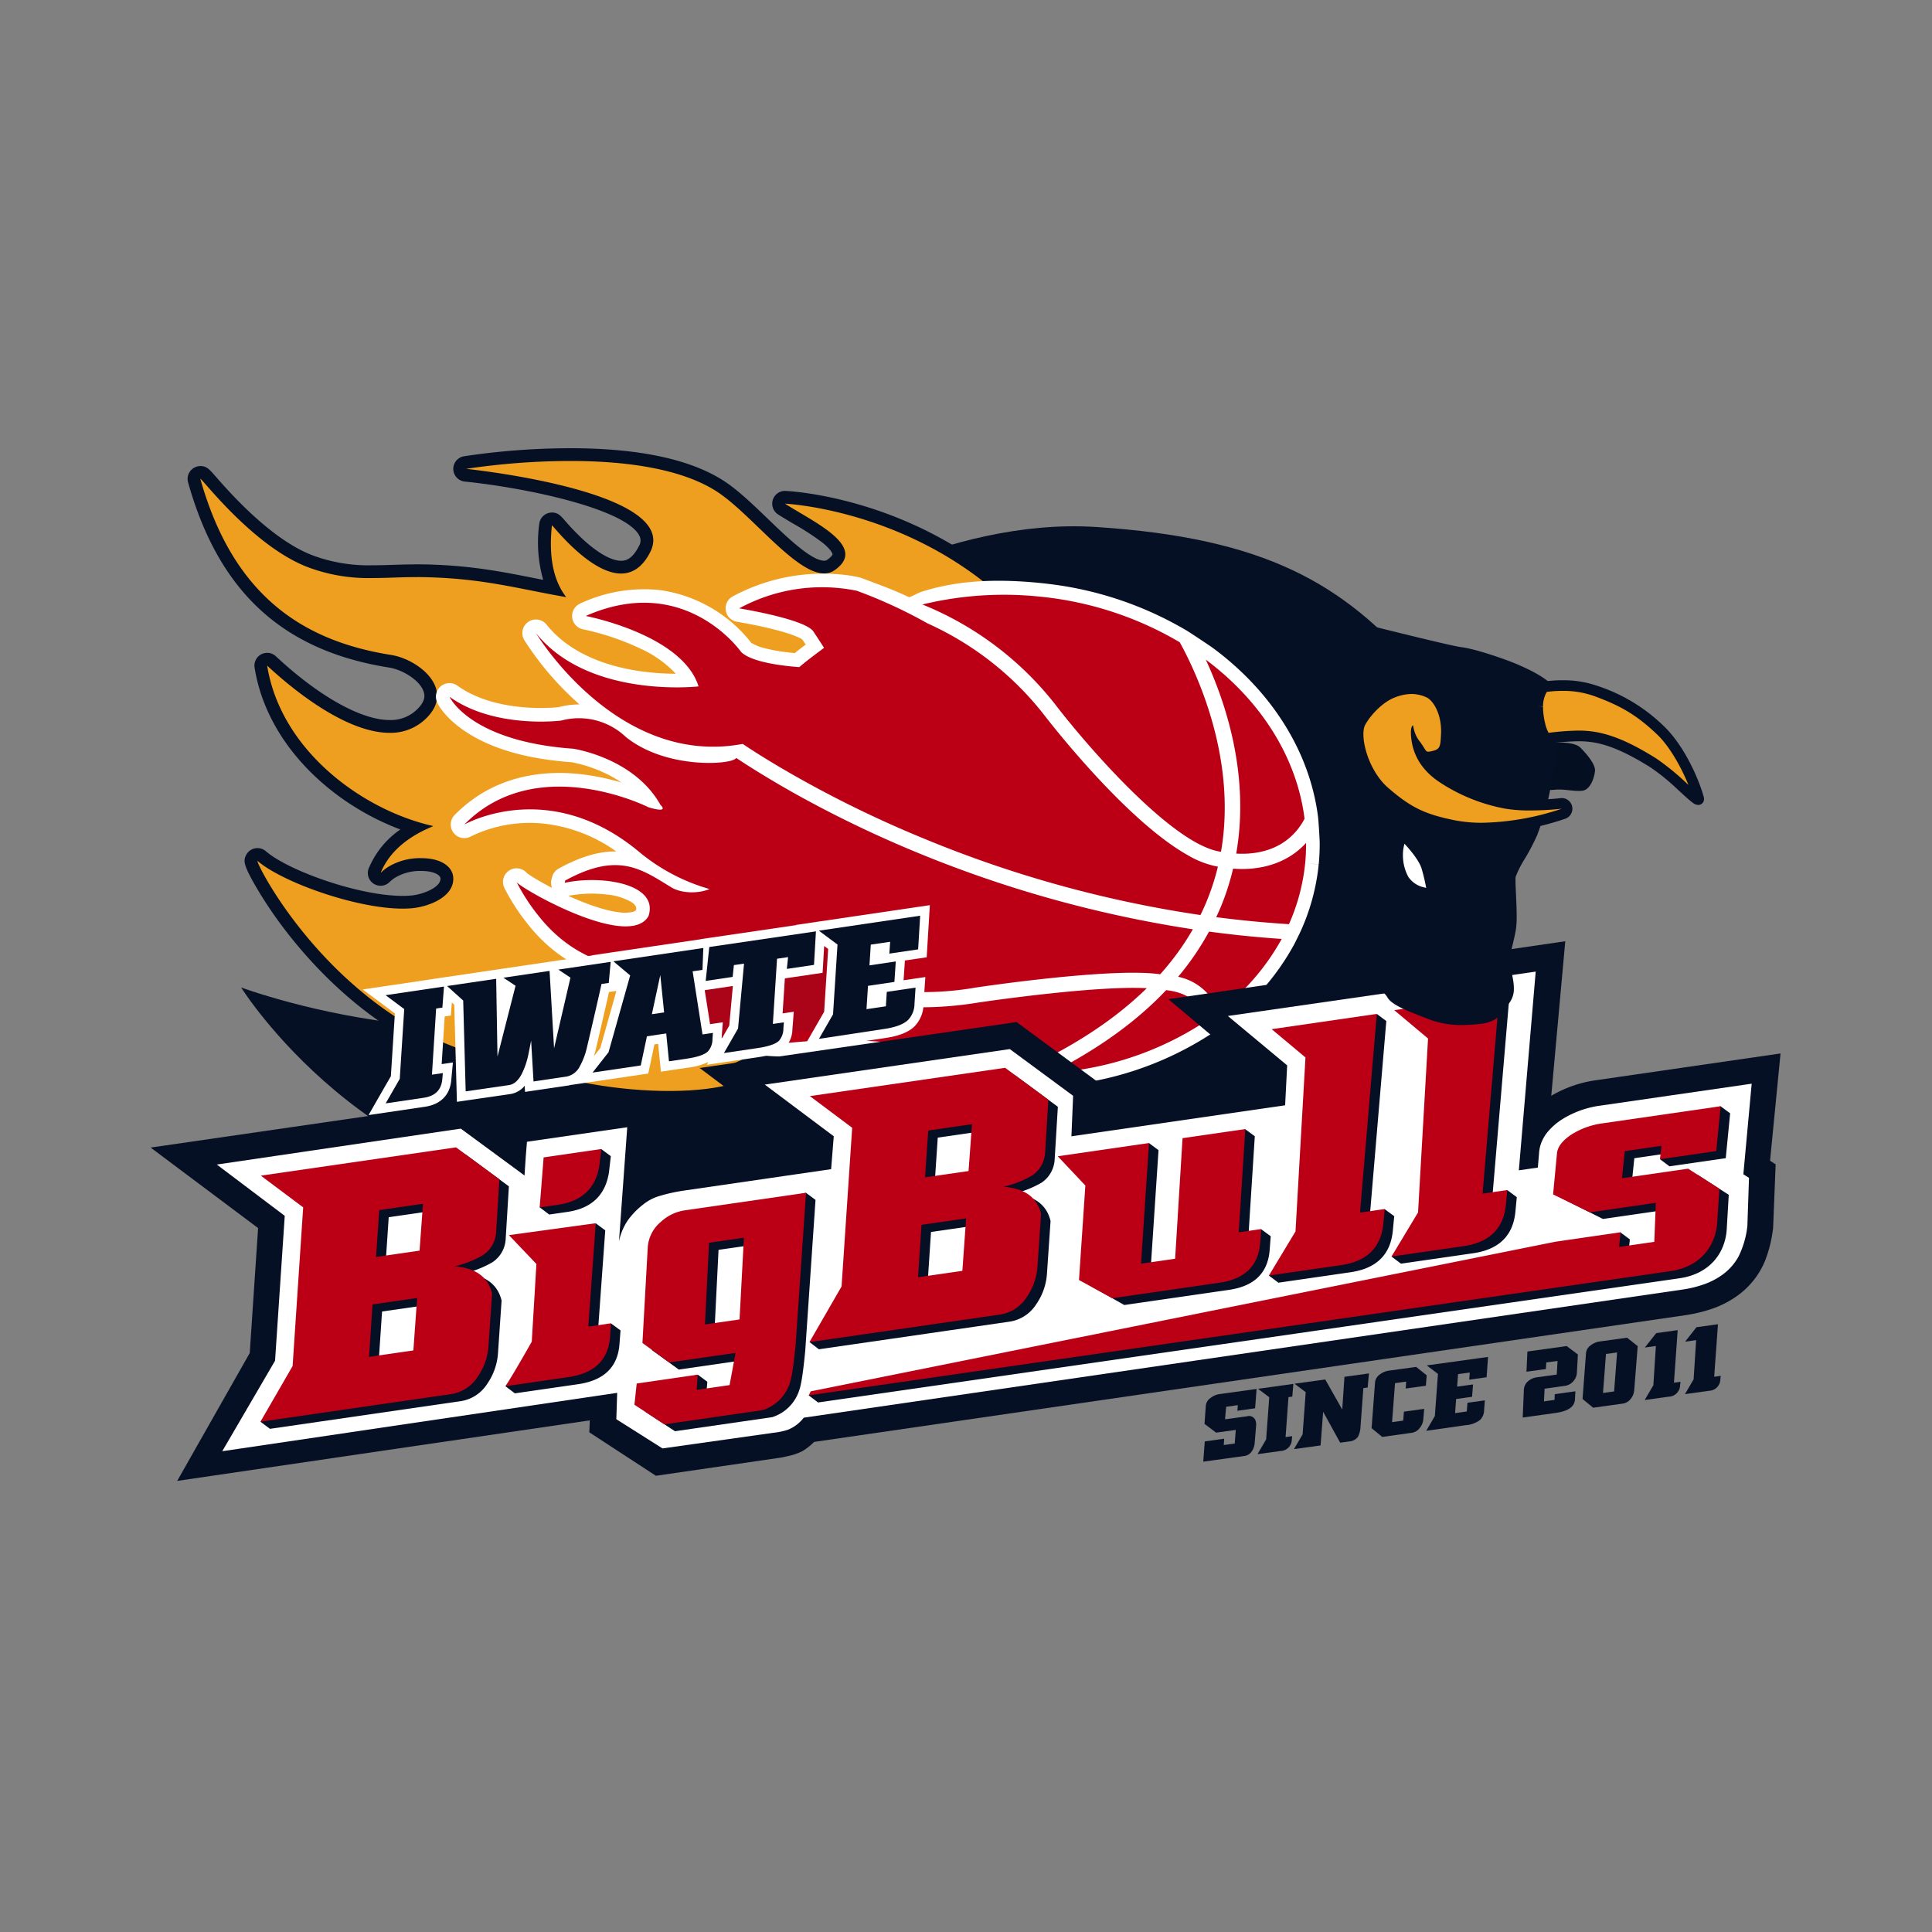 <svg xmlns="http://www.w3.org/2000/svg" xmlns:xlink="http://www.w3.org/1999/xlink" width="500" height="500" viewBox="0 0 500 500">
  <rect x="0" y="0" width="500" height="500" fill="#808080" stroke="none"/>
  <defs>
    <clipPath id="clip-path">
      <rect id="長方形_30" data-name="長方形 30" width="421.818" height="267.258" fill="none"/>
    </clipPath>
    <clipPath id="clip-iwate_big_bulls">
      <rect width="500" height="500"/>
    </clipPath>
  </defs>
  <g id="iwate_big_bulls" clip-path="url(#clip-iwate_big_bulls)">
    <rect id="長方形_37" data-name="長方形 37" width="500" height="500" fill="none"/>
    <g id="グループ_699" data-name="グループ 699" transform="translate(38.984 116)">
      <g id="グループ_698" data-name="グループ 698" clip-path="url(#clip-path)">
        <path id="パス_5028" data-name="パス 5028" d="M84.406,72.57s26.33-8.267,41.281,7.853c10.435,11.259,19.968,24.223,12.663,30.7-43.22,38.311-120.3,9.526-120.3,9.526s33.139,53.255,95.96,54.613c37.955.816,81.076-17.88,101.512-54.773C220.6,111.315,175.37,92.732,167.3,83.28,157.789,72.148,147.4,66.075,124.69,63.8c-20.249-2.027-40.284,8.769-40.284,8.769" transform="translate(5.368 18.901)" fill="#061025"/>
        <path id="パス_5029" data-name="パス 5029" d="M159.211,37.347S208.78,17.969,238.8,50.178c20.951,22.49,35.581,45.268,26.978,62.641C233.7,177.532,97.821,201.173,32.967,201.533c-22.931.127,180.984,53.77,270.214-55.623,13.532-16.584,31.641-74.373,15.359-93.325C299.389,30.3,278.986,18.571,235.4,15.754c-38.879-2.508-76.194,21.593-76.194,21.593" transform="translate(9.275 4.631)" fill="#061025"/>
        <path id="パス_5030" data-name="パス 5030" d="M120.693,165.169c-14.878,0-40.331-5.278-55.536-13.807-14.556-8.167-25.08-19.58-31.348-27.713a105.064,105.064,0,0,1-7.766-11.5c-3.044-5.284-2.775-5.814-2.442-6.49a1.662,1.662,0,0,1,1.151-.869,1.878,1.878,0,0,1,.328-.034,1.642,1.642,0,0,1,1.077.4c6.041,5.231,24.824,11.968,36.5,11.968a23.082,23.082,0,0,0,2.434-.114c2.937-.288,8.991-2.128,9.011-5.96.006-2.054-2.294-3.493-5.846-3.659-.3-.014-.6-.021-.884-.021a14.217,14.217,0,0,0-7.057,1.706,9.863,9.863,0,0,0-2.134,1.573,1.709,1.709,0,0,1-1.23.548,1.642,1.642,0,0,1-1.345-.769,1.732,1.732,0,0,1-.147-1.578c2.321-5.713,6.991-9.111,10.408-11-18.007-5.579-36.571-20.93-39.9-41.7a1.641,1.641,0,0,1,.85-1.719,1.616,1.616,0,0,1,.776-.195,1.64,1.64,0,0,1,1.131.441c5.458,5.1,19.372,16.945,30.543,16.945A11.328,11.328,0,0,0,67.826,68.1c1.886-1.953,2.508-3.966,1.827-5.993-1.212-3.62-6.269-6.73-10.236-7.353C32.6,50.511,16.491,35.673,8.718,8.054A1.72,1.72,0,0,1,9,6.574a1.692,1.692,0,0,1,1.318-.682c.836,0,1.05.248,2.736,2.168C16.684,12.2,27.742,24.8,38.934,28.951a42.914,42.914,0,0,0,15.8,2.616c1.787,0,3.572-.054,5.465-.114l.2-.006c1.84-.06,3.926-.121,6.147-.121,1.1,0,2.228.013,3.392.053,10.664.348,18.216,1.84,26.21,3.425,1.787.354,3.606.716,5.5,1.07-2.054-4.308-2.729-9.827-2.007-16.483a1.659,1.659,0,0,1,1.646-1.479c.789,0,1.111.375,1.893,1.278a66.743,66.743,0,0,0,5.2,5.4c4.167,3.8,7.907,5.806,10.8,5.806,2.5,0,4.481-1.518,6.073-4.649a4.4,4.4,0,0,0,.04-4.409C120.538,12.656,90.175,7.759,78.89,6.6a1.65,1.65,0,0,1-.108-3.271,189.063,189.063,0,0,1,27.233-2.054c17.358,0,30.424,2.743,38.826,8.154,3.519,2.281,7.419,6.034,11.184,9.653,5.5,5.3,11.734,11.292,15.707,11.292a2.943,2.943,0,0,0,1.566-.415c1.5-.982,2.274-1.973,2.254-2.909-.066-2.876-6.381-6.609-10.991-9.339-1.384-.83-2.7-1.6-3.866-2.355a1.651,1.651,0,0,1,.9-3.037h.08c1.244.061,30.905,1.619,56.158,23.708,25.305,22.129,30.216,64.64,30.416,66.439a1.649,1.649,0,0,1-1.3,1.793,2.1,2.1,0,0,1-.348.04,1.659,1.659,0,0,1-1.573-1.144c-.093-.28-9.251-27.969-29.192-37.18-8.549-3.953-16.851-6.041-24.008-6.041-8.282,0-13.935,2.79-15.9,7.847-2.3,5.886,1.412,13.259,8.61,17.144l.776.428c9.774,5.251,23.159,12.449,31.467,38.752a1.648,1.648,0,0,1-.9,2.007,1.669,1.669,0,0,1-.668.14,1.645,1.645,0,0,1-1.418-.81,16.1,16.1,0,0,0-13.133-7.659,12.666,12.666,0,0,0-7.981,2.843c-6.006,4.7-10.95,10.376-16.195,16.383a162.909,162.909,0,0,1-13.888,14.623c-12.354,11.044-24.911,12.629-38.871,13.452-.937.054-1.96.08-3.031.08" transform="translate(2.575 0.38)" fill="#ef9f20" fill-rule="evenodd"/>
        <path id="パス_5031" data-name="パス 5031" d="M106.394,3.3c13.172,0,28.236,1.646,37.929,7.9,8.843,5.72,20.275,21.205,27.787,21.205a4.693,4.693,0,0,0,2.422-.649c9.386-6.16-5.157-12.642-12.557-17.405,0,0,30.05,1.338,55.148,23.3,25.113,21.954,29.862,65.369,29.862,65.369s-9.211-28.531-30.076-38.171c-9.011-4.167-17.6-6.188-24.7-6.188-8.7,0-15.159,3.037-17.44,8.9-2.629,6.729,1.486,14.944,9.366,19.2,9.558,5.157,23.118,11.847,31.454,38.217a17.668,17.668,0,0,0-14.551-8.476,14.356,14.356,0,0,0-9,3.2c-11.219,8.79-19,21.085-30.169,31.079-12.035,10.757-24.236,12.228-37.863,13.032-.916.053-1.893.08-2.936.08-14.249,0-39.434-5.017-54.72-13.6-27.414-15.386-41.221-42.853-40.9-43.508,6.381,5.518,25.519,12.369,37.588,12.369.9,0,1.772-.04,2.595-.121,3.813-.381,10.482-2.675,10.5-7.6.013-2.936-2.777-5.1-7.432-5.318-.328-.019-.636-.026-.95-.026a15.864,15.864,0,0,0-7.861,1.912,11.4,11.4,0,0,0-2.568,1.914.31.31,0,0,1,.047-.074c3.686-9.078,14.107-11.948,13.5-12.08-18.068-4.061-39.354-19.4-42.906-41.5,2.963,2.757,18.812,17.394,31.682,17.394a13.061,13.061,0,0,0,9.746-4.021c7.2-7.445-2.335-15.024-9.345-16.135C37.125,49.878,19.156,38.084,10.688,7.987c-.014-.04-.014-.06.006-.06.488,0,13.854,17.687,28.056,22.952a44.272,44.272,0,0,0,16.369,2.716c1.874,0,3.754-.053,5.706-.121s3.974-.121,6.115-.121q1.615,0,3.331.061c14.289.462,22.71,2.976,35.093,5.124-3.111-4-4.636-9.967-3.7-18.59.121,0,2.555,3.124,5.986,6.242s7.834,6.241,11.908,6.241c2.83,0,5.492-1.505,7.546-5.56C135.111,11.024,79.442,5.339,79.442,5.339A184.96,184.96,0,0,1,106.394,3.3m0-3.3h0A186.038,186.038,0,0,0,78.9,2.081a3.305,3.305,0,0,0,.2,6.548c16.51,1.687,41.414,7.111,45.113,13.881a2.725,2.725,0,0,1-.066,2.869c-1.893,3.747-3.853,3.747-4.589,3.747-2.435,0-5.88-1.914-9.687-5.378a63.822,63.822,0,0,1-5.07-5.272c-.856-.983-1.592-1.827-3.124-1.833h-.013a3.309,3.309,0,0,0-3.285,2.95A35.4,35.4,0,0,0,99.4,34.07c-.869-.174-1.726-.341-2.562-.509-8.067-1.592-15.673-3.1-26.469-3.451-1.1-.04-2.235-.053-3.432-.053-2.248,0-4.349.06-6.208.119l-.208.008c-1.88.06-3.646.113-5.405.113a41.284,41.284,0,0,1-15.225-2.516c-10.81-4.007-21.66-16.369-25.218-20.428-1.746-1.988-2.389-2.73-3.974-2.736h-.006A3.328,3.328,0,0,0,7.517,8.911c7.966,28.3,24.5,43.5,52.024,47.856,3.419.542,7.927,3.237,8.924,6.248.3.9.481,2.334-1.452,4.32a9.73,9.73,0,0,1-7.364,3.011c-7.346,0-18.343-6.162-29.427-16.5a3.253,3.253,0,0,0-2.255-.89,3.377,3.377,0,0,0-1.552.388,3.309,3.309,0,0,0-1.706,3.438c3.232,20.162,20.3,35.36,37.722,41.883a22.893,22.893,0,0,0-8.04,9.741,3.3,3.3,0,0,0,5.325,3.792A8.576,8.576,0,0,1,61.5,110.9a12.7,12.7,0,0,1,6.255-1.5c.261,0,.528.008.8.021,2.482.121,4.269.956,4.269,2-.014,2.22-4.389,4.019-7.526,4.335-.689.06-1.444.1-2.26.1-11.359,0-29.582-6.516-35.421-11.567a3.315,3.315,0,0,0-2.167-.8,3.454,3.454,0,0,0-.636.06,3.278,3.278,0,0,0-2.308,1.753c-.729,1.452-.708,2.514,2.482,8.055a107.12,107.12,0,0,0,7.894,11.686c6.361,8.254,17.051,19.834,31.848,28.143,15.433,8.657,41.253,14.021,56.339,14.021,1.1,0,2.16-.027,3.131-.095,14.268-.836,27.126-2.461,39.869-13.859a164.523,164.523,0,0,0,14.041-14.778c5.185-5.94,10.088-11.552,15.961-16.161a11.09,11.09,0,0,1,6.963-2.5,14.349,14.349,0,0,1,11.707,6.863,3.31,3.31,0,0,0,6-2.688c-8.522-26.939-22.81-34.625-32.264-39.71l-.782-.422c-6.463-3.491-9.846-9.986-7.847-15.1,2.3-5.907,9.981-6.791,14.356-6.791,6.823,0,15.1,2.088,23.312,5.888,19.332,8.929,28.23,35.908,28.323,36.183a3.311,3.311,0,0,0,3.144,2.294,3.006,3.006,0,0,0,.689-.08,3.3,3.3,0,0,0,2.6-3.585c-.195-1.833-5.191-44.96-30.966-67.5C193.618,12.7,163.394,11.1,162.124,11.052c-.054,0-.1-.008-.148-.008a3.309,3.309,0,0,0-1.792,6.088c1.19.763,2.514,1.547,3.92,2.382a68.759,68.759,0,0,1,7.519,4.877c2.609,2.086,2.656,3.063,2.656,3.076,0,.1-.261.657-1.486,1.486a1.391,1.391,0,0,1-.682.153c-3.3,0-9.552-6.007-14.569-10.836-3.813-3.673-7.773-7.478-11.425-9.841C137.447,2.836,124.087,0,106.394,0" transform="translate(2.194)" fill="#061025"/>
        <path id="パス_5032" data-name="パス 5032" d="M285.366,100.265l-3.491-.368,3.5.348a54.055,54.055,0,0,0,.248-5.552c-.007-1.259-.327-5.981-.422-6.69-2.154-17.1-12.167-32.518-26.952-43.555-1.2-.9-6.5-4.375-7.031-4.689A91.357,91.357,0,0,0,215.641,27.7c-.782-.1-1.578-.182-2.374-.269-10.917-1.07-21.131-.8-30.738,2.3-1.057.341-1.914.956-3.164,1.405-3.726-1.82-7.639-3.218-12.282-4.97l-.314-.1a31,31,0,0,0-3.874-.7A49.309,49.309,0,0,0,133.73,30.9a3.519,3.519,0,0,0,1.1,6.575s1.017.167,2.609.468c2.389.449,6.034,1.2,9.165,2.115a30.5,30.5,0,0,1,3.979,1.391,6.807,6.807,0,0,1,1.085.568c.04.027.7.97.943,1.352-.917.689-1.933,1.478-2.83,2.207-.642-.06-1.365-.134-2.141-.227A44.374,44.374,0,0,1,141.7,44.24a11.328,11.328,0,0,1-3.19-1.318,36.333,36.333,0,0,0-23.554-13.632,38.831,38.831,0,0,0-20.7,3.458,3.521,3.521,0,0,0,.762,6.683s.315.06.97.208a67.605,67.605,0,0,1,13.74,4.729,29.238,29.238,0,0,1,9.265,6.556,66.9,66.9,0,0,1-8.007-.5c-8.67-1.056-19.119-4.267-25.455-12.222a3.518,3.518,0,0,0-5.759,4.014A78.124,78.124,0,0,0,91.284,56.294c.877.856,1.8,1.719,2.777,2.575a20.718,20.718,0,0,0-5.412.71,51.387,51.387,0,0,1-11-.182c-5.017-.615-10.723-2.167-15.166-5.378a3.514,3.514,0,0,0-5.264,4.295c.341,1,6.368,12.209,30.1,15.052,1.505.187,3.091.341,4.743.462.087.019.214.039.407.079a36.476,36.476,0,0,1,8.93,3.1,30.067,30.067,0,0,1,3.506,2.067,61.892,61.892,0,0,0-9.753-2.067C85.09,75.721,72,77.038,61.744,87.488A3.519,3.519,0,0,0,66,93.007l.034-.021a34.748,34.748,0,0,1,19.641-3.171,39.781,39.781,0,0,1,17.9,7.1c-4.328-.061-9.185,1.278-14.891,4.428a3.489,3.489,0,0,0-1.726,2.247c-.021.087-.08.282-.148.568a3.488,3.488,0,0,0,.161,2.2c-1.793-.93-3.379-1.82-4.568-2.549-.769-.475-1.392-.876-1.746-1.143a1.216,1.216,0,0,1-.187-.134,3.517,3.517,0,0,0-5.954,3.578c.034.08.074.154.1.227h-.006a52.871,52.871,0,0,0,5.8,9.032c7.111,9.231,16.59,14.274,28.558,15.76l4.81,5.386c7.063,7.826,17.526,11.9,27.032,13.1a42.45,42.45,0,0,0,9.13.193,123.645,123.645,0,0,1,21.133-.18,92.848,92.848,0,0,0,26.965,7.567c.79.093,5.854.7,6.649.782,2.067.2,10.2-.174,11.794-.288a84.992,84.992,0,0,0,40.753-13.371c.729-.483,3.171-2.215,3.866-2.736a64.011,64.011,0,0,0,17.78-20.357c.394-.729,1.666-3.3,2-4.066a55.293,55.293,0,0,0,4.341-15.587c.053-.448.1-.889.14-1.317m-176.682,11.86a1.975,1.975,0,0,1-.89.449,9.613,9.613,0,0,1-3.593.08c-3.632-.429-8.6-2.215-13.024-4.235a32.082,32.082,0,0,1,9.933-.349A15.763,15.763,0,0,1,107.474,110a3.518,3.518,0,0,1,1.111,1.057,1.339,1.339,0,0,1,.14.869c-.013.061-.027.127-.04.2m30.169,21.032a50.53,50.53,0,0,1-10.007-.388c-2.415-.3-4.837-.716-7.185-1.151,2.622-.208,5.954-.689,9.707-1.331,3.92-.668,12.295-2.428,12.295-2.428a30.343,30.343,0,0,0,1.653,3.224,7.677,7.677,0,0,1-1.833.969,16.575,16.575,0,0,1-4.629,1.1" transform="translate(16.927 7.44)" fill="#fff"/>
        <path id="パス_5033" data-name="パス 5033" d="M144.756,116.514a78.76,78.76,0,0,0,51.027,8.322c1.505-.227,35.407-5.265,47.75-3.438a68.366,68.366,0,0,0,8.462-11.647,308.649,308.649,0,0,1-73.671-20.824c-2.16-.9-4.221-1.806-6.187-2.688-9.252-4.148-17.172-8.262-23.554-11.84-3.211-1.806-6.027-3.478-8.435-4.958-2.623-1.6-4.75-2.983-6.348-4.047-.623,1.739-18,3.137-28.584-5.439a17.6,17.6,0,0,0-16.7-4.214s-17.252,2.215-28.9-6.168c0,0,5.2,11.546,32.036,13.453,0,0,15.7,2.294,22.537,14.5,0,0,2.616,2.342-3.05.663,0,0-28.912-14.63-47.7,4.468,0,0,22.009-12.657,45.669,7.412a49.835,49.835,0,0,0,17.815,9.272c-3.179,1.3-7.433,1.056-9.881-.428-7.72-4.7-13.746-9.312-27.473-1.779-.04.187-.106.4-.154.594,9.526-2.054,24.457.214,21.7,8.61-5.13,8.964-33.595-7.472-34.142-8.824a49.57,49.57,0,0,0,5.4,8.4c8.489,10.9,19.7,15.145,36.384,14.984,4.756-.06,16.463-2.167,26-4.381" transform="translate(17.733 14.745)" fill="#bb0015" fill-rule="evenodd"/>
        <path id="パス_5034" data-name="パス 5034" d="M76.856,39.592S97.76,74.4,130.365,68.278c2.04,1.371,5.144,3.371,9.231,5.8A292.83,292.83,0,0,0,177.125,92.72a302.126,302.126,0,0,0,71.711,19.842c.769-1.579,1.478-3.177,2.1-4.811a59.183,59.183,0,0,0,2.408-7.705,24.149,24.149,0,0,1-7.787-2.97C229.215,87.9,209.107,61.735,208.083,60.4A79.776,79.776,0,0,0,178.228,37.1a124.835,124.835,0,0,0-18.315-8.449A44.722,44.722,0,0,0,129.462,33.2s17.065,2.756,19.2,5.981c2.268,3.432,2.757,4.24,2.757,4.24s-4.4,3.218-6.409,4.983c-3.438-.247-12.362-1.143-15.084-3.96,0,0-14.4-20.657-40.178-9.278,0,0,25.006,4.769,29.194,18.229,0,0-28.384,3.271-42.084-13.8" transform="translate(22.86 8.247)" fill="#bb0015" fill-rule="evenodd"/>
        <path id="パス_5035" data-name="パス 5035" d="M218.346,92.366c2.984.18,7.94-.066,12.188-2.87a16.288,16.288,0,0,0,5.5-6.16c-2.007-15.982-11.412-30.605-25.567-41.168,5.044,10.871,11.459,29.735,7.881,50.2" transform="translate(62.601 12.543)" fill="#bb0015" fill-rule="evenodd"/>
        <path id="パス_5036" data-name="パス 5036" d="M231.219,95.742c4.214-24.129-6.382-46.438-10.67-54.218a88.049,88.049,0,0,0-36.491-11.84,89.6,89.6,0,0,0-30.116,2.06,83.3,83.3,0,0,1,34.324,25.794c7.84,10.268,30.443,36.565,42.953,38.2" transform="translate(45.789 8.696)" fill="#bb0015" fill-rule="evenodd"/>
        <path id="パス_5037" data-name="パス 5037" d="M235.579,83.923c.174-1.746.227-3.478.227-5.2a19.635,19.635,0,0,1-3.759,3.211c-5.479,3.585-11.641,3.739-15.126,3.451A65.624,65.624,0,0,1,214.253,94c-.522,1.338-1.1,2.649-1.7,3.947q9.182,1.2,18.825,1.813a51.584,51.584,0,0,0,4.2-15.84" transform="translate(63.222 23.416)" fill="#bb0015" fill-rule="evenodd"/>
        <path id="パス_5038" data-name="パス 5038" d="M227.227,108.244c-13.6-.756-43.341,3.667-43.662,3.72-20.6,3.392-37.034-.863-48.392-6.047l.481.462c.034.073.074.147.134.261.013,3.485-6.228,5.645-10.3,5.959-7.493.583-15.894-1.124-22.717-2.487,8.314,9.291,22.912,13.131,33.192,12.141a129.406,129.406,0,0,1,22.322-.148,89.4,89.4,0,0,0,28.859,7.8c1.986.2,3.953.32,5.907.394q21.161-9.312,34.176-22.055" transform="translate(30.568 31.504)" fill="#bb0015" fill-rule="evenodd"/>
        <path id="パス_5039" data-name="パス 5039" d="M212.949,96.416a70.45,70.45,0,0,1-7.994,11.694,14.2,14.2,0,0,1,7.512,4.221,11.123,11.123,0,0,1,2.482,5.218,60.54,60.54,0,0,0,16.81-19.232c-6.428-.436-12.71-1.078-18.81-1.9" transform="translate(60.962 28.678)" fill="#bb0015" fill-rule="evenodd"/>
        <path id="パス_5040" data-name="パス 5040" d="M209.358,108.1Q197.9,120.227,179.71,129.481a81.519,81.519,0,0,0,39.066-12.8,7.958,7.958,0,0,0-1.759-5.231c-2.187-2.516-5.887-3.177-7.659-3.351" transform="translate(53.453 32.152)" fill="#bb0015" fill-rule="evenodd"/>
        <path id="パス_5041" data-name="パス 5041" d="M223.525,195.94a1.755,1.755,0,0,0-2.221-1.217l-5.7.782.288-3.245,3.017-.42-.106,1.451,4.583-.636.381-5.009-9.593,1.331a4.788,4.788,0,0,0-2.274.969,2.8,2.8,0,0,0-1.271,1.988l-.341,4.756,3.011,2.26,5.083-.7-.274,3.519-2.83.388.106-1.639-5.03.708-.388,5.238,10.723-1.484a2.642,2.642,0,0,0,1.826-1.185,4.238,4.238,0,0,0,.756-2.134l.375-4.555a2.9,2.9,0,0,0-.121-1.164" transform="translate(62.452 55.814)" fill="#061025"/>
        <path id="パス_5042" data-name="パス 5042" d="M228.056,200.4l.749-10.342.983-.134.282-3.285-9.144,1.265,2.9,2.194-.8,10.91-2.242,3.813,5.96-.816a3,3,0,0,0,2.923-2.889l.1-.95Z" transform="translate(65.668 55.513)" fill="#061025"/>
        <path id="パス_5043" data-name="パス 5043" d="M247.462,184.545l-6.335.884-.575,8.468-4.4-7.786-7.953,1.1,2.9,2.194-.8,10.918-2.241,3.813,6.889-.95.663-8.71,4.407,8,2.228-.307a3.166,3.166,0,0,0,2.355-1.185,6.174,6.174,0,0,0,.682-2.642l.736-9.994,1.117-.148Z" transform="translate(67.833 54.891)" fill="#061025"/>
        <path id="パス_5044" data-name="パス 5044" d="M251.911,194.828l-.187,2.321-2.884.4.769-10.1,2.884-.394-.127,1.787,5.23-.723.2-2.7-2.716-2.175-7.1.977a4.788,4.788,0,0,0-2.294.977,2.8,2.8,0,0,0-1.244,1.98l-.9,11.921,2.756,2.268,7.639-1.064a3.141,3.141,0,0,0,2.075-1.259,4.1,4.1,0,0,0,.916-2.241l.227-2.7Z" transform="translate(72.44 54.506)" fill="#061025"/>
        <path id="パス_5045" data-name="パス 5045" d="M257.477,185.655l-.8,10.9-2.241,3.826,10.228-1.465a6.823,6.823,0,0,0,3.741-1.378,3.638,3.638,0,0,0,1.022-2.529l.188-2.514-4.5.621-.174,2.261-3.031.422.275-3.654,4.127-.575.24-3.19-4.106.562.234-3.238,3.031-.407-.141,1.846,4.5-.629.368-5.257-15.861,2.194Z" transform="translate(75.679 53.915)" fill="#061025"/>
        <path id="パス_5046" data-name="パス 5046" d="M284.634,189.385a3.426,3.426,0,0,0,2.128-1.17,3.526,3.526,0,0,0,.943-2.187l.261-4.756-2.91-2.181L274.9,180.5l-.24,5.231,5.024-.7.106-1.7,2.91-.394-.208,3.532-4.937.682a4.352,4.352,0,0,0-2.749,1.291,3.107,3.107,0,0,0-.823,1.993l-.295,7.151,8.483-1.178c3.244-.454,4.929-1.6,5.03-3.485l.121-2.127-5.339.742-.06,1.486-2.736.381.161-3.279Z" transform="translate(81.407 53.269)" fill="#061025"/>
        <path id="パス_5047" data-name="パス 5047" d="M290.053,178.4a4.917,4.917,0,0,0-2.3.983,2.747,2.747,0,0,0-1.23,1.986l-.9,11.914,2.751,2.26,7.639-1.064a3.181,3.181,0,0,0,2.107-1.257,4.117,4.117,0,0,0,.876-2.234l.9-11.385-2.749-2.181Zm3.739,12.93-2.876.394.769-10.088,2.876-.394Z" transform="translate(84.955 52.773)" fill="#061025"/>
        <path id="パス_5048" data-name="パス 5048" d="M301,176.684l-2.936,3.733,2.849-.394-.655,10.155L298.017,194l6.229-.864a3.01,3.01,0,0,0,2.93-2.889l.113-.97-1.7.235.97-13.6Z" transform="translate(88.643 52.322)" fill="#061025"/>
        <path id="パス_5049" data-name="パス 5049" d="M314.592,174.737l-5.56.769-2.944,3.739,2.857-.394L308.29,189l-2.242,3.827,6.223-.864a3,3,0,0,0,2.93-2.9l.114-.97-1.7.241Z" transform="translate(91.032 51.974)" fill="#061025"/>
        <path id="パス_5050" data-name="パス 5050" d="M103.256,116.846c-8.315-.649-14.73,7.432-17.835,12.336,14.6,2.989,29.669,3.123,38.572.863.161-.04.328-.087.5-.127-5.078-5.131-13.574-12.47-21.233-13.072" transform="translate(25.408 34.744)" fill="#ef9f20" fill-rule="evenodd"/>
        <path id="パス_5051" data-name="パス 5051" d="M148.577,102.257l-2.187,19.895-13.231-.843-16.664,2.041-7.1-3.392-4.356-15.427,15.874-3.177,13.6-2.722Z" transform="translate(31.244 29.337)" fill="#ab0318"/>
        <path id="パス_5052" data-name="パス 5052" d="M186.24,91.56l-26.223,3.874-5.585.829.06.047-22.825,3.351-1.793.261-.006.034-23.039,3.4-5.137.763.047.04-8.884,1.312v-.008l-2.529.381-2.542.375-1.218.18-8.195,1.211-6.027.89v.006l-8.536,1.257-4.93.729.019.014-11.01,1.632-5.593.823,4.536,3.371,3.8,2.831-1.037,16.248-3.379,5.874-2.4,4.188,4.776-.7,9.84-1.458c4.074-.609,6.483-3.07,6.8-6.95l.14-1.537.282-2.971-2.91.428.782-12.341,1.592-.228.141-1.872.113-1.506.629.57.615,22.5.067,2.636,2.609-.381,11.2-1.626a6,6,0,0,0,3.733-2.147l.093,1.579,2.529-.368,8.609-1.271a6.468,6.468,0,0,0,.911-.214l-.034.04,5.8-.85,12.462-1.846,1.606-.234.341-1.592,1.264-5.96.958-.14.475,4.763.247,2.448,2.422-.368,4.6-.682a17.115,17.115,0,0,0,5.265-1.465l-.415.723,4.776-.7,8.737-1.3c3.331-.494,5.465-1.277,6.736-2.455a6.959,6.959,0,0,0,1.906-4.782l.127-1.56.221-2.923-2.889.428.589-9.064.856-.127,7.023-1.037,1.88-.275.121-1.906.288-5.044,1.037.777-1.037,16.241-3.372,5.874-2.421,4.208,4.8-.729,16.9-2.562c3.486-.522,5.92-1.5,7.459-2.983a8.35,8.35,0,0,0,2.355-5.72l.267-4.161.2-2.9-2.87.422-2.762.407.314-4.7.027-.415,3.759-.548,1.88-.282.114-1.893.528-8.718.174-2.876Zm-83.7,37.261c.282-1.191.555-2.348.824-3.519,1.19-5.111,2.06-8.884,2.675-11.667l.282-.047,1.632-.235-4.161,14.77-1.666,2.128c.147-.455.28-.937.414-1.431M132.6,121.89l-.4.061-1.386-8.8.589-.087,6.7-1-.943,10.276-1.993,3.465.106-1.432.227-2.91Z" transform="translate(12.58 27.108)" fill="#fff"/>
        <path id="パス_5053" data-name="パス 5053" d="M51.689,113.207l-1.157,18.062-3.646,6.348,9.848-1.452q4.465-.662,4.81-4.829l.14-1.566-2.817.415,1.083-17.125,1.619-.235.409-5.445-15.111,2.234Z" transform="translate(13.94 31.939)" fill="#061025"/>
        <path id="パス_5054" data-name="パス 5054" d="M100.973,107.909l.5-5.458-13.553,2,3.137,2.093L86.819,124.82l-1.164-20.027-11.947,1.766,3.142,2.086-4.675,18.316-.341-20.122-12.7,1.874,4.166,3.752.642,23.507,11.212-1.626c1.291-.187,2.387-1.151,3.29-2.862a20.452,20.452,0,0,0,1.707-4.971c.248-1.225.493-2.448.728-3.686l.623,10.582,8.609-1.277a4.9,4.9,0,0,0,3.364-2.63,18.7,18.7,0,0,0,1.787-4.636c.267-1.143.542-2.287.81-3.451q2.04-8.74,3.023-13.233Z" transform="translate(17.59 30.473)" fill="#061025"/>
        <path id="パス_5055" data-name="パス 5055" d="M114.048,105.726l2.548-.375.221-5.666-23.285,3.446,4.354,3.659-5.6,19.874-4.135,5.265,12.47-1.84,1.6-7.546,4.991-.742.715,7.211,4.6-.682q4.153-.611,5.471-1.867a4.714,4.714,0,0,0,1.185-3.244l.119-1.558-2.695.4Zm-7.379,10.636-3.171.462,2.181-10.134Z" transform="translate(26.22 29.651)" fill="#061025"/>
        <path id="パス_5056" data-name="パス 5056" d="M138.749,105.047l.5-8.676-27.6,4.047-.935,8.777,6.983-1.037.322-3.057,2.622-.381-1.552,16.8-3.646,6.342,8.736-1.291q4.145-.613,5.479-1.854a4.806,4.806,0,0,0,1.17-3.25l.121-1.552-2.849.414,1.083-16.871,2.857-.422-.322,3.05Z" transform="translate(32.931 28.665)" fill="#061025"/>
        <path id="パス_5057" data-name="パス 5057" d="M158.983,101.96l.528-8.71-26.223,3.873,4.83,3.593-1.157,18.062-3.646,6.342,16.9-2.562c2.963-.441,5.017-1.217,6.181-2.348a6.059,6.059,0,0,0,1.645-4.193l.275-4.161-7.446,1.1-.234,3.739-5.017.743.388-6.041,6.836-1.011.354-5.3-6.809,1.011.341-5.365,5.016-.737-.214,3.065Z" transform="translate(39.645 27.736)" fill="#061025"/>
        <path id="パス_5058" data-name="パス 5058" d="M419.283,153.332l2.535-25.949L374.129,134.3a.1.1,0,0,0-.04.006.4.4,0,0,1-.047.006,31.568,31.568,0,0,0-11.56,4.019l3.626-39.988-102.711,15,23.882,20.095-.093,1.553-41.723,6.047.108-5.954L224.1,119.256l-82.027,11.887,27.808,20.832v.019l-33.213,4.816h-.013l-.04.008h-.04l-.782.119a29.217,29.217,0,0,0-5.532,1.191c-.422.147-.756.274-1.057.388l1.685-19.868L91.151,144.4,91,146.456l-8.971-6.609L0,151.74l27.808,20.832-2.16,32.343L6.87,238.007l106.785-15.667-.127,3.091,17.238,11.251,32.064-4.662c.073-.006,1-.161,2.16-.441a15.49,15.49,0,0,0,3.7-1.278,15.789,15.789,0,0,0,3.018-2.382l225.5-32.8.026-.007.007-.006a37.539,37.539,0,0,0,7.741-1.967,25.391,25.391,0,0,0,5.4-2.863,21.567,21.567,0,0,0,3.593-3.157,20.67,20.67,0,0,0,3.881-6.2,33.83,33.83,0,0,0,2.046-8.442l.649-16.4-1.444-.929Z" transform="translate(0 29.25)" fill="#061025"/>
        <path id="パス_5059" data-name="パス 5059" d="M99.427,151.645l-.013.013.013-.013.013-.006Z" transform="translate(29.57 45.104)" fill="#fff"/>
        <path id="パス_5060" data-name="パス 5060" d="M408.268,156.853l2.154-23.446L371.129,139.1h-.008a24.916,24.916,0,0,0-9.659,3.465l-.026.013-.027.027a15.788,15.788,0,0,0-3.947,3.478,10.276,10.276,0,0,0-1.358,2.3,8.846,8.846,0,0,0-.682,2.7l-.34,4.034-4.917.708,4.362-51.428-79.672,11.486,15.353,12.782L289.677,139l-55.307,8.027.441-10.489-16.383-12.088-63.41,9.191,17.848,13.366-.682,8.522-38.43,5.592-.174.027a44.346,44.346,0,0,0-5.672,1.278,12.1,12.1,0,0,0-4.422,2.294,19.191,19.191,0,0,0-4.055,4.248,15.317,15.317,0,0,0-2.154,5.259l2.141-29.547-25.955,3.759-.295,3.68-.335,5.043L76.35,145.04,13.2,154.33,30.781,167.6,28.273,205.1,14.606,228.523l102.209-15.111-.221,6.823,11.955,7.565,28.8-4.066a17.237,17.237,0,0,0,3.659-.776,9.66,9.66,0,0,0,4.093-3.118l227.248-33.133.034-.007a28.645,28.645,0,0,0,6.248-1.579,18.37,18.37,0,0,0,3.979-2.107,14.248,14.248,0,0,0,4.409-4.877,23.488,23.488,0,0,0,2.287-7.9l.422-12.462Z" transform="translate(3.927 31.053)" fill="#fff"/>
        <path id="パス_5061" data-name="パス 5061" d="M110.122,148.957l-12.476,3.981-3.458,11.1,2.442,1.846,4.708-.681q9.4-1.366,10.764-10.3l.475-4.128Zm1.011,21.019-2.463-1.827L96.582,198.038,85.3,210.313l2.442,1.846,16.328-2.361q10.075-1.456,10.743-10.361l.275-3.56-2.469-1.819-3.417,2.669Zm51.95-9.713-28.925,6.381A11.6,11.6,0,0,0,128,169.6a9.438,9.438,0,0,0-3.406,6.549l-1.378,24.817,6.963,5.044,17.133-2.482-1.545,8.328-8.529,1.238.307-3.94-2.468-1.833-13.353,4.127-.287,5.445,7.746,5.07,25.146-3.638a10.759,10.759,0,0,0,7.065-7.145q.732-2.1,1.492-9.994l2.662-39.093Zm-14.736,34.611-8.951,1.291,1.057-21.139,9.024-1.3Zm74.38-5.853a15.693,15.693,0,0,0,2.73-7.961l.922-13.506q-1.555-6.461-9.806-7.017a26.041,26.041,0,0,0,7.472-2.9,7.7,7.7,0,0,0,3.4-6.073l.823-13.566-11.192-8.249-41.052,7.372,1.478,8.154-2.749,41.067-10.723,12.576,2.4,1.84,49.422-7.164a9.936,9.936,0,0,0,6.87-4.568m-16.71-6.723-11.473,1.666.9-13.566,11.546-1.672Zm1.6-25.828L196.37,158.1l.816-12.114,11.325-1.645Zm29.373,28.043,8.483,4.782,27.085-3.92q9.853-1.434,10.53-10.322l.274-3.559-2.468-1.813-3.359,2.649,1.706-26.718-2.482-1.819L261.07,179.166l-8.817,1.278,2.067-31.22-2.455-1.826-14.021,12.816Zm77.993-14.644.341-3.572-2.476-1.813-3.926,2.743,4.354-51.422-2.476-1.846-17.68,57.128-10.215,10.6,2.442,1.833,18.684-2.709q10.143-1.475,10.95-10.945m2.094,8.73,18.683-2.7q10.136-1.475,10.944-10.944l.341-3.572-2.468-1.833-3.934,2.762L345,110.881l-2.474-1.827L322.5,166.383l-7.873,10.382Zm84.046-27.3,1.138-11.607-2.469-1.826-28.122,6.261a20.134,20.134,0,0,0-7.887,2.809c-2.428,1.566-3.739,3.238-3.886,5.011l-.964,9.833,10.409,5.251,16.141-2.341-.468,10.107-9.118,1.312.415-3.792-2.455-1.827-14.45,4.274L164.816,211.9l-1.051.769,2.448,1.853L389.16,182.378c7.94-1.144,11.82-6.662,12.208-12.623l.528-8.978-8.087-5.2-17.078,2.751.729-7.018,7.379-1.07-.729,1.325,2.448,1.846ZM74.494,181.133a26.007,26.007,0,0,0,7.465-2.917,7.671,7.671,0,0,0,3.411-6.068l.823-13.565L75,150.335l-34.33,5.893-5.246,9.634-2.749,41.073L21.922,219.517l2.434,1.827,49.416-7.164a9.952,9.952,0,0,0,6.876-4.568,15.761,15.761,0,0,0,2.736-7.961l.922-13.506q-1.574-6.461-9.813-7.01M63.938,202.888l-11.48,1.666.91-13.566,11.546-1.666Zm1.6-25.822L54.279,178.7l.816-12.121,11.332-1.64Z" transform="translate(6.521 32.437)" fill="#061025"/>
        <path id="パス_5062" data-name="パス 5062" d="M95.19,151.1l-1.024,12.943,4.716-.681q9.414-1.366,10.757-10.3l.481-4.128Zm13.487,17.038-22.464,3.078,7.111,7.465-1.2,20.1q-5.087,8.97-6.83,11.539l16.328-2.368q10.075-1.456,10.751-10.355l.267-3.56-5.886.85Zm23.018-3.332a11.559,11.559,0,0,0-6.141,2.957,9.422,9.422,0,0,0-3.412,6.549l-1.378,24.811,6.963,5.043L144.86,201.7l-1.545,8.328-8.529,1.238.307-3.94-15.813,2.294-.589,5.486,7.746,5.078,25.44-3.686a10.759,10.759,0,0,0,7.065-7.145c.488-1.4.983-4.723,1.484-10l2.67-39.093Zm14.2,28.23-8.951,1.291L138,173.191l9.024-1.3Zm74.38-5.861a15.77,15.77,0,0,0,2.736-7.96l.916-13.506q-1.545-6.452-9.806-7.01a26.042,26.042,0,0,0,7.472-2.9,7.7,7.7,0,0,0,3.4-6.073l.823-13.566-11.192-8.249L164.1,135.236l10.944,8.195L172.3,184.5l-8.322,14.416,49.422-7.164a9.943,9.943,0,0,0,6.87-4.576m-16.71-6.716-11.473,1.659.9-13.567,11.546-1.665Zm1.6-25.828-11.251,1.632.816-12.114,11.325-1.645Zm28.584,28.2,8.629,4.716,27.728-4.02q9.853-1.415,10.53-10.322l.267-3.559-5.814.843,1.7-26.718-16.241,2.355-1.92,31.2-8.824,1.278,2.067-31.22-23.613,3.425,7.137,7.565Zm78.782-14.8.341-3.572-6.4.93,4.354-51.429-27.213,3.953,8.75,7.319-2.582,45.026-6.884,11.42,18.684-2.7q10.143-1.475,10.95-10.945m2.094,8.73,18.677-2.7q10.145-1.475,10.95-10.944l.341-3.572-6.4.929,4.348-51.428-27.206,3.947,8.75,7.332-2.588,45.02Zm84.046-27.3,1.138-11.607-30.591,4.428a20.155,20.155,0,0,0-7.887,2.81c-2.428,1.573-3.733,3.245-3.886,5.017l-1,10.562,9.526,4.655,17.059-2.474-.394,10.1-9.131,1.318.428-3.8-16.911,2.455-192.71,38.72-.481,1.037,222.946-32.143c7.94-1.151,11.754-6.662,12.141-12.623l.575-8.7-8.087-5.2L374.268,156.5l.729-7.018,9.486-1.378-.381,3.478ZM72.045,179.3a26.17,26.17,0,0,0,7.465-2.917,7.692,7.692,0,0,0,3.4-6.068l.83-13.565-11.2-8.249-50.526,7.325,10.95,8.2L30.228,205.1,21.9,219.51l49.416-7.164a9.97,9.97,0,0,0,6.876-4.57,15.817,15.817,0,0,0,2.736-7.96l.922-13.506q-1.574-6.461-9.806-7.01M61.482,201.054,50.009,202.72l.9-13.566,11.546-1.666Zm1.6-25.822-11.258,1.632.823-12.121L63.971,163.1Z" transform="translate(6.514 32.435)" fill="#bb0015"/>
        <path id="パス_5063" data-name="パス 5063" d="M280.7,58.786s5.4-.528,7.177,1.225,3.961,4.428,3.8,6.041-1.131,4.922-3.351,5.137-4.542-.515-7.084-.267a23.616,23.616,0,0,1-5.144-.14Z" transform="translate(82.123 17.463)" fill="#050f22"/>
        <path id="パス_5064" data-name="パス 5064" d="M240.231,34.742s25.553,6.482,28.946,6.9,11.07,3,14.569,4.528,9.332,4.288,10.838,8.228,1.277,5.452.019,7.8a11.737,11.737,0,0,0-1.6,6.476c.18,1.846-1.312,9.425-1.833,11.707a76.6,76.6,0,0,1-2.823,9.191c-1.177,3.091-5.391,9.445-5.613,10.957s.563,9.613.154,12.991-1.893,7.251-1.685,9.458,2.154,6.857.2,9.646-2.849,5.111-7.625,5.573-8.51.462-13.138-1.318-9.272-3.551-10.189-5.318-8.629-8.455-13.333-10.97,2.59-1.927.167-3.921,5.46-15.351,4.141-17.453,3.532-15.94,1.579-19.432" transform="translate(70.047 10.334)" fill="#061025"/>
        <path id="パス_5065" data-name="パス 5065" d="M260.575,137.436c-4.649-1.826-9.252-3.445-10.442-5.552-.737-1.526-8.55-8.349-13.131-10.757-1.212-.689-1.8-1.077-1.88-1.84.093-.823.763-.983,1.224-1.23a3.807,3.807,0,0,0,1.064-.555.346.346,0,0,0-.034-.054,1.39,1.39,0,0,0-.287-.3,2.142,2.142,0,0,1-.642-1.739c.013-2.014,1.217-5.111,2.408-8.148,1.2-3.01,2.361-5.994,2.347-7.245a.97.97,0,0,0-.073-.435,2.933,2.933,0,0,1-.307-1.518c.013-3.432,2.287-11.172,2.281-15.567a5.214,5.214,0,0,0-.409-2.361l.85-.481a5.917,5.917,0,0,1,.522,2.843c-.006,4.623-2.287,12.436-2.274,15.567a2.134,2.134,0,0,0,.161,1,1.767,1.767,0,0,1,.221.95c-.019,1.672-1.231,4.555-2.415,7.6-1.191,3-2.355,6.141-2.342,7.794a1.239,1.239,0,0,0,.288.99,1.511,1.511,0,0,1,.682,1.117c-.08.816-.75,1-1.225,1.244a4.572,4.572,0,0,0-1.056.535c.006.006.006.006.006.014a.864.864,0,0,0,.187.208,6.255,6.255,0,0,0,1.157.755c4.83,2.616,12.442,9.151,13.54,11.171.649,1.426,5.312,3.359,9.933,5.091a22.333,22.333,0,0,0,8.415,1.539,44.8,44.8,0,0,0,4.489-.248c4.6-.488,5.257-2.5,7.285-5.371a5.016,5.016,0,0,0,.782-2.93c0-2.268-.9-4.8-1.064-6.382a3.645,3.645,0,0,1-.026-.528c.013-2.422,1.338-5.954,1.7-9.044a24.452,24.452,0,0,0,.114-2.649c0-3.184-.314-7.372-.314-9.4a7.258,7.258,0,0,1,.047-.956,25.157,25.157,0,0,1,2.508-5.057,56.48,56.48,0,0,0,3.144-6.007,78.194,78.194,0,0,0,2.8-9.125c.488-2.12,1.839-9.037,1.832-11.231,0-.127-.006-.235-.013-.307a7.412,7.412,0,0,1-.04-.777,13.007,13.007,0,0,1,1.692-5.98,6.578,6.578,0,0,0,.977-3.211,12.066,12.066,0,0,0-1.024-4.193c-1.338-3.639-7.091-6.469-10.576-7.961-3.438-1.5-11.164-4.093-14.429-4.483-3.493-.435-28.993-6.909-29.012-6.909h.007l.234-.943c.014,0,6.389,1.618,13.205,3.29,6.79,1.672,14.068,3.406,15.687,3.6,3.5.428,11.15,3.024,14.7,4.555,3.506,1.553,9.445,4.269,11.1,8.51a13.026,13.026,0,0,1,1.077,4.535,7.328,7.328,0,0,1-1.085,3.667,12.132,12.132,0,0,0-1.571,5.525c0,.235.013.455.034.676.007.127.007.261.013.409-.006,2.44-1.365,9.251-1.859,11.445a77.309,77.309,0,0,1-2.836,9.265,56.757,56.757,0,0,1-3.2,6.134,26.7,26.7,0,0,0-2.4,4.716,6.024,6.024,0,0,0-.034.816c0,1.947.309,6.162.309,9.4a24.021,24.021,0,0,1-.121,2.77c-.4,3.224-1.713,6.823-1.693,8.924a2.836,2.836,0,0,0,.021.428c.113,1.364,1.056,3.994,1.064,6.482a5.974,5.974,0,0,1-.957,3.485c-1.88,2.716-3.01,5.325-7.981,5.78-1.626.16-3.131.261-4.589.261a23.5,23.5,0,0,1-8.769-1.613" transform="translate(69.935 10.226)" fill="#061025"/>
        <path id="パス_5066" data-name="パス 5066" d="M272.966,84.047a38.155,38.155,0,0,1-7.707-.736c-7.773-1.611-11.546-3.465-17.519-8.637-5.606-4.863-8.295-14.489-6.194-18.128,1.672-2.9,4.977-6.408,8.583-7.7a13.54,13.54,0,0,1,4.562-.89,10.7,10.7,0,0,1,4.428,1c2.463,1.1,4.843,5.486,4.563,10.9-.148,3.05-.241,4.856-3.232,5.573a6.37,6.37,0,0,1-1.425.235,2.5,2.5,0,0,1-2.2-1.532,14.718,14.718,0,0,0,5.74,6.8,44.592,44.592,0,0,0,16.509,6.718,35.714,35.714,0,0,0,6.329.468,78.461,78.461,0,0,0,7.994-.449,1.462,1.462,0,0,1,.161-.013,1.376,1.376,0,0,1,.468,2.669,68.831,68.831,0,0,1-21.019,3.726Z" transform="translate(71.634 14.264)" fill="#ef9f20"/>
        <path id="パス_5067" data-name="パス 5067" d="M255,49.652a9.3,9.3,0,0,1,3.866.877c1.685.755,4.027,4.314,3.76,9.566-.161,3.05-.188,3.826-2.188,4.3a5.12,5.12,0,0,1-1.1.2c-.729,0-.729-.616-2.088-2.488a8.2,8.2,0,0,1-1.826-4.315h-.007c-.08,0-.8.08-.523,3.057.288,3.065,1.579,7.747,7.219,11.539a46,46,0,0,0,17.024,6.923,37.938,37.938,0,0,0,6.569.489,78.3,78.3,0,0,0,8.169-.455,68.406,68.406,0,0,1-20.563,3.639,36.647,36.647,0,0,1-7.459-.708c-7.565-1.566-11.145-3.345-16.9-8.33-5.338-4.621-7.485-13.645-5.907-16.4s4.7-5.959,7.861-7.084a12.079,12.079,0,0,1,4.093-.81m0-2.756a14.582,14.582,0,0,0-5.024.977c-3.934,1.4-7.512,5.178-9.318,8.295-2.382,4.148.335,14.53,6.495,19.861,6.107,5.292,10.181,7.3,18.136,8.943a39.7,39.7,0,0,0,8.021.769,70.359,70.359,0,0,0,21.5-3.812,2.752,2.752,0,0,0-.937-5.339,2.4,2.4,0,0,0-.328.021,76.82,76.82,0,0,1-7.84.441,34.218,34.218,0,0,1-6.067-.448,43.177,43.177,0,0,1-15.987-6.5,15.686,15.686,0,0,1-3.266-2.87c.222-.04.442-.093.7-.154,3.994-.95,4.134-3.659,4.295-6.8v-.047c.32-6.228-2.535-10.944-5.386-12.222A12.017,12.017,0,0,0,255,46.9" transform="translate(71.326 13.949)" fill="#061025"/>
        <path id="パス_5068" data-name="パス 5068" d="M250.344,79.667s3.017,3.3,3.686,5.492,1.057,4.275,1.057,4.275A6.046,6.046,0,0,1,251.5,87a11.419,11.419,0,0,1-1.157-7.332" transform="translate(74.411 23.696)" fill="#fff"/>
        <path id="パス_5069" data-name="パス 5069" d="M255.085,90.145a6.538,6.538,0,0,1-3.9-2.683,11.756,11.756,0,0,1-1.392-5.619,10,10,0,0,1,.188-2.054l.2-.9.629.682c.013.04,3.044,3.292,3.792,5.68.669,2.213,1.064,4.32,1.07,4.335l.141.729Zm-4.322-8.3A10.807,10.807,0,0,0,252.035,87a4.481,4.481,0,0,0,1.959,1.706c.2.1.388.18.555.248-.174-.8-.475-2.094-.869-3.425a12.953,12.953,0,0,0-2.02-3.412c-.307-.414-.615-.782-.869-1.083-.014.235-.027.509-.027.81" transform="translate(74.299 23.464)" fill="#fff"/>
        <path id="パス_5070" data-name="パス 5070" d="M276.678,52.687c.093-3.552,1.652-5,1.652-5s7.024-1.225,13.105.956c7.271,2.6,11.686,5.225,16.977,10.234,4.784,4.529,8.65,12.972,9.9,17.614.583,2.175-6.508-5.893-11.652-9.111s-9.988-5.672-14.791-6.6c-4.723-.9-9.666-.093-12.61.195-1.378.132-2.662-5.172-2.582-8.3" transform="translate(82.295 14.083)" fill="#ef9f20"/>
        <path id="パス_5071" data-name="パス 5071" d="M318.526,78.556a2.388,2.388,0,0,1-1.371-.55c-.328-.232-.682-.52-1.091-.869-.8-.694-1.793-1.617-2.889-2.621a54.889,54.889,0,0,0-6.931-5.645c-5.083-3.185-9.793-5.553-14.315-6.417a24.737,24.737,0,0,0-4.529-.387,72.718,72.718,0,0,0-7.752.608c-.021,0-.061.008-.135.008a2.6,2.6,0,0,1-2.126-1.5,10.887,10.887,0,0,1-.956-2.342,21.717,21.717,0,0,1-.816-5.561,2.972,2.972,0,0,1,.007-.346c.1-3.94,1.893-5.766,2.094-5.94l.293-.276.4-.065a31.686,31.686,0,0,1,4.977-.368,26.4,26.4,0,0,1,8.837,1.379,44.385,44.385,0,0,1,17.452,10.529c5.1,4.869,8.937,13.365,10.289,18.274a2.072,2.072,0,0,1,.074.557,1.5,1.5,0,0,1-1.458,1.531Zm-26.076-18.8c5.083.977,10.047,3.532,15.245,6.783A64.481,64.481,0,0,1,316,73.379c-1.787-4.436-4.837-10.015-8.222-13.186-5.191-4.9-9.331-7.358-16.5-9.933a23.786,23.786,0,0,0-7.9-1.225c-1.325,0-2.469.087-3.266.167-.3.034-.548.067-.742.092a4.586,4.586,0,0,0-.287.5,7.491,7.491,0,0,0-.71,3.245L276.991,53l1.378.087v.192a18.779,18.779,0,0,0,.562,4.223,9.318,9.318,0,0,0,.882,2.387,68.669,68.669,0,0,1,7.586-.581,26.985,26.985,0,0,1,5.051.441" transform="translate(81.978 13.767)" fill="#061025"/>
      </g>
    </g>
  </g>
</svg>

